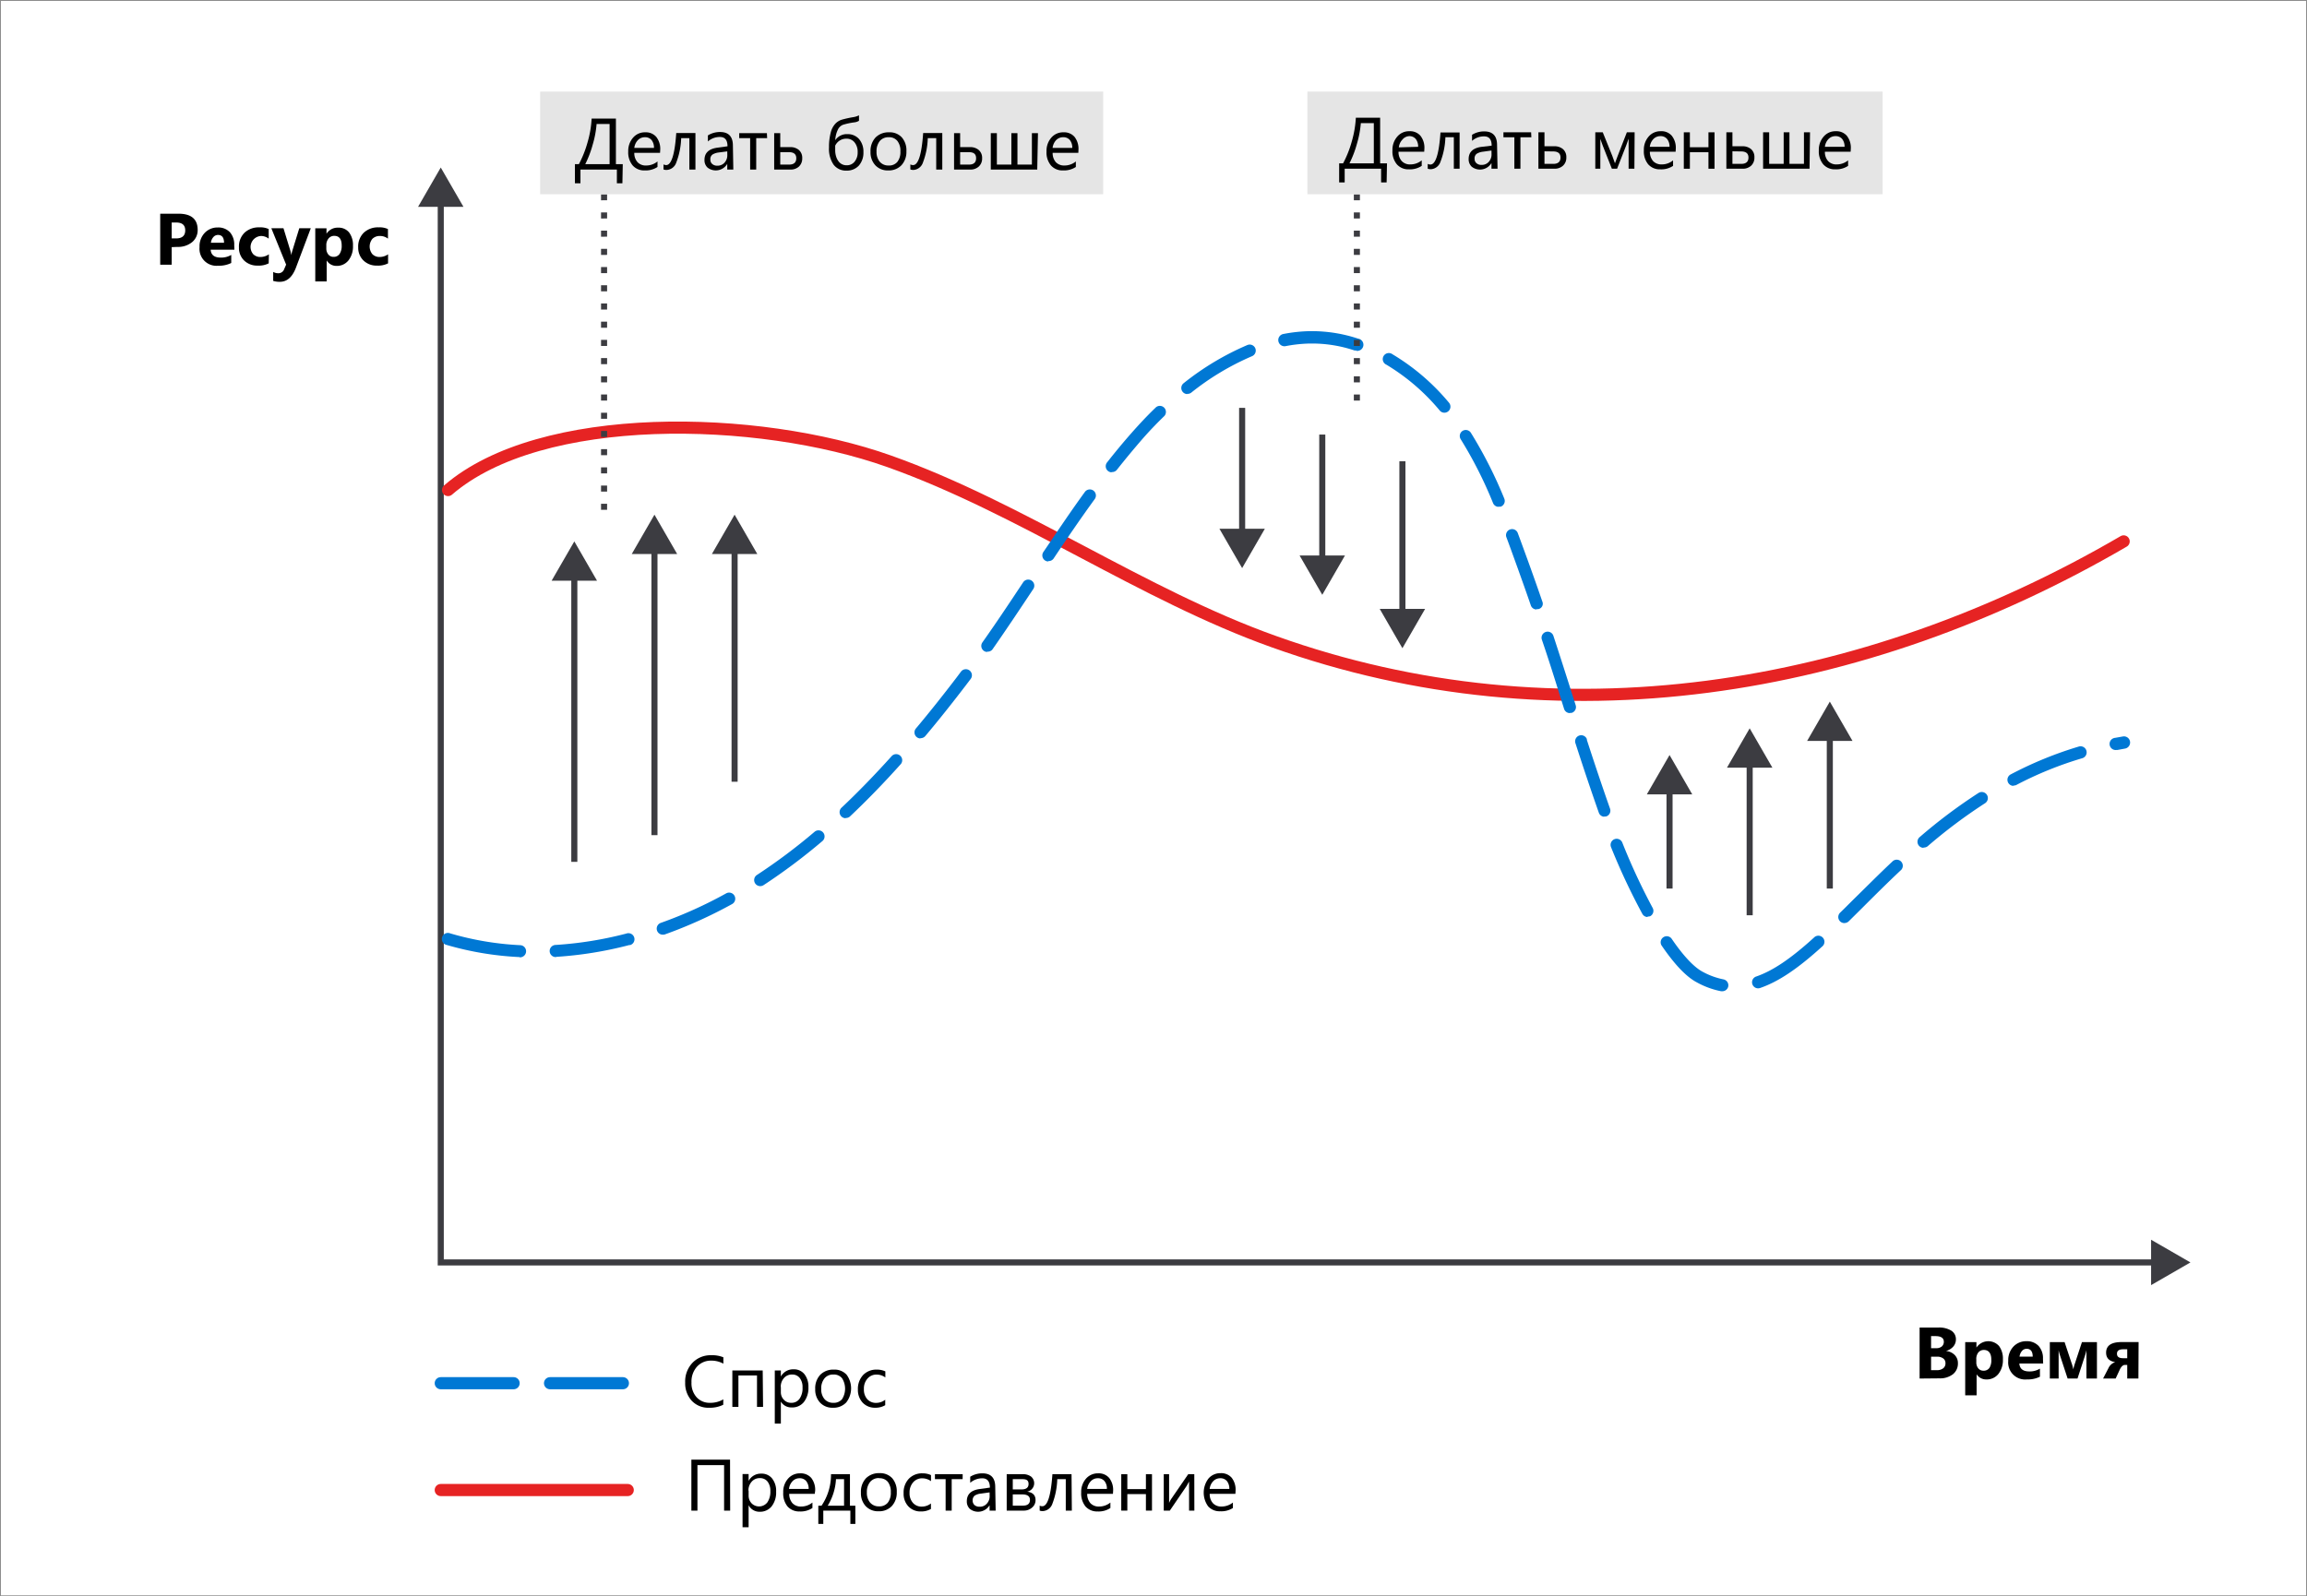 <svg xmlns="http://www.w3.org/2000/svg" viewBox="0 0 380 263"><defs><style>.cls-1{fill:#fff;}.cls-2{opacity:0.65;}.cls-3{fill:#505050;}.cls-4,.cls-6,.cls-8{fill:none;}.cls-4{stroke:#3c3c41;}.cls-4,.cls-6{stroke-miterlimit:10;}.cls-5{fill:#3c3c41;}.cls-6{stroke:#e62323;}.cls-6,.cls-8{stroke-linecap:round;stroke-width:2px;}.cls-7{fill:#0078d4;}.cls-8{stroke:#0078d4;stroke-linejoin:round;stroke-dasharray:12 6;}.cls-9{fill:#ccc;opacity:0.5;isolation:isolate;}.cls-10{fill:#1e1e1e;}</style></defs><g id="source"><g id="Shapes"><rect class="cls-1" width="380" height="263"/><g class="cls-2"><path class="cls-3" d="M379.85.15v262.7H.15V.15h379.7M380,0H0V263H380Z"/></g><polyline class="cls-4" points="355.42 208 72.6 208 72.6 32.98"/><polygon class="cls-5" points="354.32 204.26 360.8 208 354.32 211.74 354.32 204.26"/><polygon class="cls-5" points="76.34 34.08 72.6 27.6 68.86 34.08 76.34 34.08"/><path class="cls-6" d="M73.8,80.74C89.07,67.55,124.72,68.28,146.45,76s41.7,22,63.41,29.73c46.76,16.75,97,8.52,139.94-16.53"/><path class="cls-7" d="M283.68,163.32h-.18a13.76,13.76,0,0,1-4.07-1.5c-1.74-.94-3.67-3-5.76-6.07a1,1,0,0,1,1.65-1.12c1.89,2.78,3.64,4.66,5.06,5.44a12.13,12.13,0,0,0,3.49,1.29,1,1,0,0,1,.8,1.17h0A1,1,0,0,1,283.68,163.32Zm5.89-.48a1,1,0,0,1-.32-1.94c2.74-.94,5.69-2.92,9.55-6.43a1,1,0,0,1,1.43,1.4l-.09.08c-4.07,3.7-7.23,5.81-10.24,6.84a1.26,1.26,0,0,1-.33.05Zm-204-5.15h0a51.39,51.39,0,0,1-12-2,1,1,0,1,1,.57-1.91h0a49.24,49.24,0,0,0,11.56,1.95,1,1,0,1,1-.09,2h-.05Zm6,0a1,1,0,1,1-.06-2,61.14,61.14,0,0,0,11.64-1.87,1,1,0,1,1,.65,1.89l-.15,0a63.35,63.35,0,0,1-12,1.94ZM109.16,154a1,1,0,0,1-.33-1.94h0a71.85,71.85,0,0,0,10.77-4.86,1,1,0,1,1,1,1.75,75.92,75.92,0,0,1-11.07,5A.92.92,0,0,1,109.16,154Zm194.65-1.91a1,1,0,0,1-.72-1.71h0c.71-.69,1.42-1.4,2.15-2.13,2.05-2,4.17-4.15,6.45-6.29a1,1,0,1,1,1.46,1.37l-.1.09c-2.25,2.12-4.36,4.22-6.39,6.25l-2.16,2.14a1,1,0,0,1-.7.27Zm-32.42-1a1,1,0,0,1-.87-.52,106.84,106.84,0,0,1-5.16-11,1,1,0,0,1,1.86-.74,103.93,103.93,0,0,0,5,10.76,1,1,0,0,1-.4,1.36h0a1,1,0,0,1-.43.05ZM125.22,146a1,1,0,0,1-.54-1.84,95.36,95.36,0,0,0,9.49-7.11,1,1,0,0,1,1.3,1.52,98.06,98.06,0,0,1-9.7,7.27A1,1,0,0,1,125.22,146Zm191.62-6.31a1,1,0,0,1-.76-.35,1,1,0,0,1,.11-1.41h0a87,87,0,0,1,9.7-7.28,1,1,0,0,1,1.08,1.69,85.21,85.21,0,0,0-9.48,7.11,1,1,0,0,1-.65.19Zm-177.55-4.88a1,1,0,0,1-.69-1.72h0c2.73-2.57,5.52-5.45,8.3-8.54a1,1,0,0,1,1.49,1.33c-2.81,3.14-5.65,6.06-8.42,8.67a1,1,0,0,1-.69.22Zm125-.24a1,1,0,0,1-.94-.67c-1.28-3.65-2.5-7.27-3.83-11.39a1,1,0,0,1,1.86-.74.65.65,0,0,1,0,.13c1.33,4.1,2.54,7.7,3.82,11.34a1,1,0,0,1-.61,1.27,1,1,0,0,1-.39,0Zm67.37-5.09a1,1,0,0,1-.46-1.89A62.21,62.21,0,0,1,342.42,123a1,1,0,0,1,1.24.67,1,1,0,0,1-.66,1.25h0a59.69,59.69,0,0,0-10.91,4.43,1.09,1.09,0,0,1-.47.08Zm16.92-5.91a1,1,0,1,1-.19-2l1.3-.23a1,1,0,1,1,.32,2l-1.25.23Zm-196.95-1.9a1,1,0,0,1-.77-1.64c2.16-2.57,4.34-5.31,6.68-8.37l.75-1a1,1,0,1,1,1.6,1.2l-.76,1c-2.36,3.09-4.56,5.85-6.74,8.44a1,1,0,0,1-.81.32Zm107-4.18a1,1,0,0,1-1-.69l-.49-1.57c-1-3.21-2-6.41-3.17-9.84a1,1,0,0,1,1.9-.63c1.13,3.44,2.15,6.65,3.17,9.86l.5,1.57a1,1,0,0,1-.65,1.26h0a.94.94,0,0,1-.29,0Zm-96-10.07a1,1,0,0,1-.81-1.58c2.36-3.34,4.61-6.73,6.72-9.91a1,1,0,0,1,1.67,1.1h0c-2.12,3.19-4.38,6.59-6.76,10a1,1,0,0,1-.89.33Zm90.46-7a1,1,0,0,1-.94-.68c-.74-2.15-1.54-4.4-2.41-6.81-.54-1.49-1.08-3-1.63-4.46a1,1,0,0,1,.66-1.25,1,1,0,0,1,1.21.55c.56,1.49,1.1,3,1.64,4.47.88,2.43,1.68,4.69,2.42,6.85a.9.9,0,0,1-1,1.26Zm-80.4-7.91a1,1,0,0,1-.56-.17,1,1,0,0,1-.27-1.39h0c2-2.94,4.31-6.42,6.84-9.9a1,1,0,0,1,1.62,1.18c-2.51,3.45-4.85,6.91-6.8,9.83a1,1,0,0,1-.9.38Zm74.16-9a1,1,0,0,1-.92-.62,69,69,0,0,0-5.34-10.54A1,1,0,0,1,240.9,71h0a1,1,0,0,1,1.38.31h0a72.11,72.11,0,0,1,5.5,10.84,1,1,0,0,1-.54,1.31h0a1,1,0,0,1-.46,0Zm-63.72-5.69a1,1,0,0,1-1-1,1,1,0,0,1,.22-.63c1.32-1.68,2.66-3.3,4-4.82s2.65-2.92,4.06-4.27a1,1,0,0,1,1.38,1.44c-1.36,1.31-2.68,2.7-3.92,4.14s-2.61,3.09-3.92,4.75a1,1,0,0,1-.88.34ZM237.92,68a1,1,0,0,1-.77-.36,34.63,34.63,0,0,0-8.8-7.56,1,1,0,1,1,1-1.72h0a36.3,36.3,0,0,1,9.33,8,1,1,0,0,1-.77,1.64Zm-42.34-3.07a1,1,0,0,1-.79-.39,1,1,0,0,1,.17-1.4,45.28,45.28,0,0,1,10.5-6.29,1,1,0,0,1,1.31.54h0a1,1,0,0,1-.55,1.3,43.39,43.39,0,0,0-10,6,1,1,0,0,1-.71.2Zm27.83-7.19a.81.81,0,0,1-.31,0,22,22,0,0,0-6.93-1.14h-.41a23.42,23.42,0,0,0-4,.43,1,1,0,0,1-.38-2,25.28,25.28,0,0,1,4.34-.47h.45a24.23,24.23,0,0,1,7.55,1.24,1,1,0,0,1-.31,2Z"/><line class="cls-4" x1="94.6" y1="142" x2="94.6" y2="94.58"/><polygon class="cls-5" points="98.34 95.68 94.6 89.2 90.86 95.68 98.34 95.68"/><line class="cls-4" x1="107.8" y1="137.6" x2="107.8" y2="90.18"/><polygon class="cls-5" points="111.54 91.28 107.8 84.8 104.06 91.28 111.54 91.28"/><line class="cls-4" x1="121" y1="128.8" x2="121" y2="90.18"/><polygon class="cls-5" points="124.74 91.28 121 84.8 117.26 91.28 124.74 91.28"/><line class="cls-4" x1="275" y1="146.4" x2="275" y2="129.78"/><polygon class="cls-5" points="278.74 130.88 275 124.4 271.26 130.88 278.74 130.88"/><line class="cls-4" x1="288.2" y1="150.8" x2="288.2" y2="125.38"/><polygon class="cls-5" points="291.94 126.48 288.2 120 284.46 126.48 291.94 126.48"/><line class="cls-4" x1="301.4" y1="146.4" x2="301.4" y2="120.98"/><polygon class="cls-5" points="305.14 122.08 301.4 115.6 297.66 122.08 305.14 122.08"/><line class="cls-4" x1="204.6" y1="67.2" x2="204.6" y2="88.22"/><polygon class="cls-5" points="200.86 87.12 204.6 93.6 208.34 87.12 200.86 87.12"/><line class="cls-4" x1="217.8" y1="71.6" x2="217.8" y2="92.62"/><polygon class="cls-5" points="214.06 91.52 217.8 98 221.54 91.52 214.06 91.52"/><line class="cls-4" x1="231" y1="76" x2="231" y2="101.42"/><polygon class="cls-5" points="227.26 100.32 231 106.8 234.74 100.32 227.26 100.32"/><line class="cls-8" x1="72.6" y1="227.9" x2="103.4" y2="227.9"/><line class="cls-6" x1="72.6" y1="245.5" x2="103.4" y2="245.5"/><path class="cls-5" d="M100,84H99V83h1Zm0-3H99V80h1Zm0-3H99V77h1Zm0-3H99V74h1Zm0-3H99V71h1Zm0-3H99V68h1Zm0-3H99V65h1Zm0-3H99V62h1Zm0-3H99V59h1Zm0-3H99V56h1Zm0-3H99V53h1Zm0-3H99V50h1Zm0-3H99V47h1Zm0-3H99V44h1Zm0-3H99V41h1Zm0-3H99V38h1Zm0-3H99V35h1Zm0-3H99V32h1Z"/><path class="cls-5" d="M224,66h-1V65h1Zm0-3h-1V62h1Zm0-3h-1V59h1Zm0-3h-1V56h1Zm0-3h-1V53h1Zm0-3h-1V50h1Zm0-3h-1V47h1Zm0-3h-1V44h1Zm0-3h-1V41h1Zm0-3h-1V38h1Zm0-3h-1V35h1Zm0-3h-1V32h1Z"/><rect class="cls-1" x="88.97" y="15.09" width="59.65" height="16.91"/><rect class="cls-9" x="88.97" y="15.09" width="59.65" height="16.91"/><rect class="cls-1" x="215.35" y="15.09" width="51.96" height="16.91"/><rect class="cls-9" x="215.35" y="15.09" width="51.96" height="16.91"/></g><g id="Text"><path class="cls-10" d="M20.49,43.61H18.32L17,41.45c-.1-.16-.19-.31-.28-.44a2.16,2.16,0,0,0-.27-.33.86.86,0,0,0-.29-.21.71.71,0,0,0-.32-.07h-.51v3.21h-1.9v-8.4h3c2,0,3.06.76,3.06,2.29a2.45,2.45,0,0,1-.13.81A2.27,2.27,0,0,1,19,39a2.71,2.71,0,0,1-.6.52,3.51,3.51,0,0,1-.77.33h0A1.24,1.24,0,0,1,18,40a2.5,2.5,0,0,1,.34.31c.11.12.21.24.31.37s.19.27.27.4Zm-5.15-7V39h.82a1.4,1.4,0,0,0,1-.35,1.19,1.19,0,0,0,.37-.89c0-.73-.44-1.1-1.32-1.1Z"/><path class="cls-10" d="M26.35,41.14H22.43c.06.87.61,1.31,1.65,1.31A3.23,3.23,0,0,0,25.82,42v1.34a4.6,4.6,0,0,1-2.16.44A3.12,3.12,0,0,1,21.4,43a3,3,0,0,1-.8-2.25,3.24,3.24,0,0,1,.86-2.37,2.91,2.91,0,0,1,2.14-.87,2.63,2.63,0,0,1,2,.78,3,3,0,0,1,.72,2.11ZM24.63,40c0-.85-.35-1.28-1-1.28a1,1,0,0,0-.78.36,1.73,1.73,0,0,0-.39.92Z"/><path class="cls-10" d="M27.2,43.46V42a4.38,4.38,0,0,0,.91.41,3.14,3.14,0,0,0,.86.13,1.89,1.89,0,0,0,.78-.13A.43.43,0,0,0,30,42a.39.39,0,0,0-.13-.3.94.94,0,0,0-.33-.2,3.29,3.29,0,0,0-.44-.16,1.26,1.26,0,0,1-.46-.16,3.6,3.6,0,0,1-.63-.29,1.6,1.6,0,0,1-.46-.36A1.52,1.52,0,0,1,27.3,40a1.75,1.75,0,0,1-.1-.64,1.66,1.66,0,0,1,.22-.87A1.85,1.85,0,0,1,28,37.9a2.43,2.43,0,0,1,.83-.34,4.2,4.2,0,0,1,1-.11,5.29,5.29,0,0,1,.8.06,5.58,5.58,0,0,1,.81.18v1.43a2.9,2.9,0,0,0-.75-.31,3,3,0,0,0-.79-.1h-.34a1.4,1.4,0,0,0-.29.09.58.58,0,0,0-.19.16.34.34,0,0,0-.07.22.43.43,0,0,0,.11.28.76.76,0,0,0,.27.2l.38.16.41.13a5.65,5.65,0,0,1,.67.29,2,2,0,0,1,.51.35,1.22,1.22,0,0,1,.33.48,1.84,1.84,0,0,1,.12.66,1.62,1.62,0,0,1-.24.91,1.81,1.81,0,0,1-.61.62,3.21,3.21,0,0,1-.89.34,4.79,4.79,0,0,1-1,.11A5.44,5.44,0,0,1,27.2,43.46Z"/><path class="cls-10" d="M35.77,43.76a3.2,3.2,0,0,1-2.36-.84,3.49,3.49,0,0,1,0-4.61,3.31,3.31,0,0,1,2.4-.84,3.19,3.19,0,0,1,2.35.84A3,3,0,0,1,39,40.53a3.13,3.13,0,0,1-.88,2.36A3.23,3.23,0,0,1,35.77,43.76Zm0-4.87a1.2,1.2,0,0,0-1,.45,2,2,0,0,0-.36,1.27c0,1.16.46,1.73,1.39,1.73s1.33-.59,1.33-1.77-.42-1.68-1.31-1.68Z"/><path class="cls-10" d="M45.94,43.61H44.1V42.7h0a2.08,2.08,0,0,1-1.84,1.06c-1.39,0-2.08-.84-2.08-2.52V37.61H42v3.46c0,.85.34,1.27,1,1.27a1,1,0,0,0,.8-.35,1.4,1.4,0,0,0,.3-.94V37.61h1.84Z"/><path class="cls-10" d="M51.38,39.28a1.63,1.63,0,0,0-.78-.18,1.13,1.13,0,0,0-.94.44,1.92,1.92,0,0,0-.34,1.21v2.86H47.47v-6h1.85v1.12h0a1.61,1.61,0,0,1,1.59-1.22,1.15,1.15,0,0,1,.45.07Z"/><path class="cls-10" d="M56.86,43.4a3.69,3.69,0,0,1-1.82.36,3,3,0,0,1-2.23-.84A2.9,2.9,0,0,1,52,40.76a3.18,3.18,0,0,1,.92-2.41,3.36,3.36,0,0,1,2.45-.88,3.13,3.13,0,0,1,1.54.28v1.57a2.16,2.16,0,0,0-1.3-.43,1.68,1.68,0,0,0-1.26.46,2,2,0,0,0,0,2.54,1.63,1.63,0,0,0,1.22.45,2.52,2.52,0,0,0,1.36-.43Z"/><path class="cls-10" d="M63.48,41.14H59.56c.07.87.62,1.31,1.65,1.31A3.21,3.21,0,0,0,63,42v1.34a4.6,4.6,0,0,1-2.16.44,2.77,2.77,0,0,1-3.05-2.47,3.15,3.15,0,0,1,0-.53,3.2,3.2,0,0,1,.87-2.37,2.89,2.89,0,0,1,2.13-.87,2.63,2.63,0,0,1,2,.78,3,3,0,0,1,.72,2.11ZM61.76,40c0-.85-.35-1.28-1-1.28a1,1,0,0,0-.77.36,1.74,1.74,0,0,0-.4.92Z"/><path class="cls-10" d="M331.69,220.22h-2.4v6.86h-1.9v-6.86H325v-1.54h6.68Z"/><path class="cls-10" d="M333.59,220.13a1.13,1.13,0,0,1-.77-.27,1,1,0,0,1-.3-.69.85.85,0,0,1,.3-.68,1.27,1.27,0,0,1,1.54,0,.93.93,0,0,1,.06,1.31l-.06.06A1.09,1.09,0,0,1,333.59,220.13Zm.91,7h-1.85v-6h1.85Z"/><path class="cls-10" d="M345.57,227.08h-1.85v-3.42c0-.87-.32-1.31-1-1.31a.88.88,0,0,0-.74.4,1.61,1.61,0,0,0-.29,1v3.35h-1.85v-3.45c0-.85-.32-1.28-.95-1.28a.89.89,0,0,0-.75.38,1.68,1.68,0,0,0-.29,1v3.33H336v-6h1.85V222h0a2.26,2.26,0,0,1,1.93-1.08,1.72,1.72,0,0,1,1.74,1.12,2.21,2.21,0,0,1,2-1.12c1.31,0,2,.8,2,2.41Z"/><path class="cls-10" d="M352.45,224.61h-3.91c.06.87.61,1.31,1.64,1.31a3.23,3.23,0,0,0,1.74-.47v1.33a4.47,4.47,0,0,1-2.16.45,2.82,2.82,0,0,1-3.06-2.54,3.53,3.53,0,0,1,0-.46,3.2,3.2,0,0,1,.87-2.37,2.89,2.89,0,0,1,2.13-.87,2.61,2.61,0,0,1,2,.78,3,3,0,0,1,.72,2.11Zm-1.72-1.14c0-.86-.34-1.29-1-1.29a1,1,0,0,0-.77.37,1.65,1.65,0,0,0-.39.92Z"/><path class="cls-10" d="M113.7,231.8v-8.4H116q4.44,0,4.44,4.09a4.16,4.16,0,0,1-1.23,3.13,4.56,4.56,0,0,1-3.3,1.18Zm1-7.51v6.62H116a3.51,3.51,0,0,0,2.57-.89,3.27,3.27,0,0,0,.92-2.5c0-2.16-1.14-3.23-3.43-3.23Z"/><path class="cls-10" d="M126.8,229h-4.24a2.25,2.25,0,0,0,.54,1.55,1.88,1.88,0,0,0,1.42.54,2.93,2.93,0,0,0,1.86-.67v.91a3.45,3.45,0,0,1-2.09.57,2.52,2.52,0,0,1-2-.82,3.36,3.36,0,0,1-.73-2.3,3.29,3.29,0,0,1,.8-2.28,2.54,2.54,0,0,1,2-.88,2.26,2.26,0,0,1,1.82.76,3.24,3.24,0,0,1,.65,2.12Zm-1-.81a2,2,0,0,0-.4-1.3,1.39,1.39,0,0,0-1.1-.46,1.56,1.56,0,0,0-1.15.48,2.2,2.2,0,0,0-.59,1.28Z"/><path class="cls-10" d="M136.77,231.8h-1v-3.45a2.58,2.58,0,0,0-.31-1.44,1.17,1.17,0,0,0-1-.44,1.3,1.3,0,0,0-1.05.56,2.18,2.18,0,0,0-.43,1.35v3.42h-1v-3.56c0-1.18-.46-1.77-1.37-1.77a1.25,1.25,0,0,0-1,.53,2.2,2.2,0,0,0-.41,1.38v3.42h-1v-6h1v.95h0a2,2,0,0,1,1.87-1.09,1.73,1.73,0,0,1,1.07.34,1.79,1.79,0,0,1,.63.9,2.12,2.12,0,0,1,2-1.24c1.32,0,2,.81,2,2.44Z"/><path class="cls-10" d="M142.81,231.8h-1v-.94h0a2.19,2.19,0,0,1-3,.77,2,2,0,0,1-.24-.16,1.66,1.66,0,0,1-.5-1.26c0-1.13.66-1.78,2-2l1.8-.25c0-1-.42-1.53-1.24-1.53a2.93,2.93,0,0,0-2,.74v-1a3.8,3.8,0,0,1,2-.56c1.41,0,2.12.75,2.12,2.24Zm-1-3-1.45.2a2.57,2.57,0,0,0-1,.33,1,1,0,0,0-.34.85.9.9,0,0,0,.32.71,1.15,1.15,0,0,0,.83.28,1.54,1.54,0,0,0,1.18-.5,1.81,1.81,0,0,0,.47-1.27Z"/><path class="cls-10" d="M149.53,231.8h-1v-3.42c0-1.28-.47-1.91-1.4-1.91A1.48,1.48,0,0,0,146,227a2,2,0,0,0-.47,1.37v3.42h-1v-6h1v1h0a2.16,2.16,0,0,1,2-1.14,1.86,1.86,0,0,1,1.51.63,2.89,2.89,0,0,1,.52,1.84Z"/><path class="cls-10" d="M156.46,231.8h-1v-1h0A2.22,2.22,0,0,1,153.4,232a2.28,2.28,0,0,1-1.81-.81,3.26,3.26,0,0,1-.67-2.19,3.58,3.58,0,0,1,.75-2.38,2.45,2.45,0,0,1,2-.9,1.92,1.92,0,0,1,1.79,1h0V223h1Zm-1-2.71v-.89A1.74,1.74,0,0,0,155,227a1.78,1.78,0,0,0-2.52.05l-.08.09a2.77,2.77,0,0,0-.51,1.78,2.53,2.53,0,0,0,.49,1.64,1.58,1.58,0,0,0,1.29.6,1.66,1.66,0,0,0,1.31-.58,2.14,2.14,0,0,0,.52-1.49Z"/><path class="cls-10" d="M113.31,248.46V247.3a2.51,2.51,0,0,0,.48.32,4.12,4.12,0,0,0,.58.23,3.3,3.3,0,0,0,.62.15,2.76,2.76,0,0,0,.57.06,2.32,2.32,0,0,0,1.36-.34,1.15,1.15,0,0,0,.45-1,1.2,1.2,0,0,0-.15-.59,1.81,1.81,0,0,0-.41-.46,5.16,5.16,0,0,0-.63-.4l-.77-.4c-.3-.15-.57-.3-.82-.45a3.3,3.3,0,0,1-.67-.51,2.26,2.26,0,0,1-.44-.62,2.15,2.15,0,0,1,.09-1.82,2.21,2.21,0,0,1,.66-.7,3.28,3.28,0,0,1,.94-.41,4.29,4.29,0,0,1,1.07-.13,4,4,0,0,1,1.81.3v1.1a3.31,3.31,0,0,0-1.91-.51,3.49,3.49,0,0,0-.65.06,2,2,0,0,0-.57.22,1.42,1.42,0,0,0-.41.4,1,1,0,0,0-.16.58,1.2,1.2,0,0,0,.12.56,1.36,1.36,0,0,0,.36.43,3.47,3.47,0,0,0,.57.37c.22.12.48.26.77.4s.59.31.86.47a3.7,3.7,0,0,1,.71.54,2.28,2.28,0,0,1,.48.67,1.83,1.83,0,0,1,.18.83,2.17,2.17,0,0,1-.24,1,1.85,1.85,0,0,1-.66.7,2.78,2.78,0,0,1-1,.39,5.45,5.45,0,0,1-1.14.12h-.49a4.17,4.17,0,0,1-.6-.1l-.57-.15A1.66,1.66,0,0,1,113.31,248.46Z"/><path class="cls-10" d="M124.66,248.8h-1v-1h0a2,2,0,0,1-1.85,1.09c-1.43,0-2.14-.85-2.14-2.55V242.8h1v3.43c0,1.27.49,1.9,1.46,1.9a1.45,1.45,0,0,0,1.15-.52,1.9,1.9,0,0,0,.46-1.35V242.8h1Z"/><path class="cls-10" d="M127.46,247.93h0v3.63h-1V242.8h1v1h0a2.26,2.26,0,0,1,2.07-1.19,2.17,2.17,0,0,1,1.81.8,3.35,3.35,0,0,1,.65,2.16,3.69,3.69,0,0,1-.73,2.42,2.45,2.45,0,0,1-2,.9A2,2,0,0,1,127.46,247.93Zm0-2.42v.84a1.78,1.78,0,0,0,.48,1.26,1.72,1.72,0,0,0,2.43,0l.16-.18a3,3,0,0,0,.5-1.85,2.44,2.44,0,0,0-.46-1.57,1.54,1.54,0,0,0-1.26-.57,1.67,1.67,0,0,0-1.34.58,2.15,2.15,0,0,0-.53,1.46Z"/><path class="cls-10" d="M134.46,247.93h0v3.63h-1V242.8h1v1h0a2.26,2.26,0,0,1,2.07-1.19,2.17,2.17,0,0,1,1.81.8,3.3,3.3,0,0,1,.66,2.16,3.76,3.76,0,0,1-.74,2.42,2.45,2.45,0,0,1-2,.9A2,2,0,0,1,134.46,247.93Zm0-2.42v.84a1.78,1.78,0,0,0,.48,1.26,1.55,1.55,0,0,0,1.23.52,1.6,1.6,0,0,0,1.37-.67,3,3,0,0,0,.49-1.85,2.44,2.44,0,0,0-.46-1.57,1.54,1.54,0,0,0-1.26-.57,1.68,1.68,0,0,0-1.34.58,2.15,2.15,0,0,0-.53,1.46Z"/><path class="cls-10" d="M141.45,248.8h-1v-8.88h1Z"/><path class="cls-10" d="M148.2,242.8l-2.76,7q-.74,1.86-2.07,1.86a2.26,2.26,0,0,1-.63-.07v-.86a1.85,1.85,0,0,0,.57.1,1.17,1.17,0,0,0,1.09-.87l.48-1.13-2.34-6h1.06l1.63,4.62a2.12,2.12,0,0,0,.12.45h0a2.31,2.31,0,0,1,.12-.44l1.71-4.63Z"/><path class="cls-10" d="M95.7,27.6V19.2H98q4.44,0,4.44,4.09a4.16,4.16,0,0,1-1.23,3.13,4.56,4.56,0,0,1-3.3,1.18Zm1-7.51v6.62H98a3.51,3.51,0,0,0,2.57-.89,3.27,3.27,0,0,0,.92-2.5c0-2.16-1.14-3.23-3.43-3.23Z"/><path class="cls-10" d="M106.48,27.74a2.77,2.77,0,0,1-2.12-.84,3.1,3.1,0,0,1-.8-2.23,3.24,3.24,0,0,1,.83-2.36,3,3,0,0,1,2.23-.85,2.67,2.67,0,0,1,2.1.83,3.29,3.29,0,0,1,.75,2.29,3.24,3.24,0,0,1-.81,2.3A2.86,2.86,0,0,1,106.48,27.74Zm.07-5.47a1.8,1.8,0,0,0-1.46.63,2.6,2.6,0,0,0-.54,1.74,2.48,2.48,0,0,0,.54,1.68,1.88,1.88,0,0,0,1.46.61,1.78,1.78,0,0,0,1.43-.6,2.6,2.6,0,0,0,.5-1.72,2.61,2.61,0,0,0-.5-1.73A1.73,1.73,0,0,0,106.55,22.27Z"/><path class="cls-10" d="M122.81,27.6h-1V24.15a2.58,2.58,0,0,0-.31-1.44,1.17,1.17,0,0,0-1-.44,1.3,1.3,0,0,0-1,.56,2.18,2.18,0,0,0-.43,1.35V27.6h-1V24c0-1.18-.45-1.77-1.36-1.77a1.27,1.27,0,0,0-1,.53,2.2,2.2,0,0,0-.41,1.38V27.6h-1v-6h1v.95h0a2,2,0,0,1,1.86-1.09,1.73,1.73,0,0,1,1.7,1.24,2.12,2.12,0,0,1,2-1.24c1.32,0,2,.81,2,2.44Z"/><path class="cls-10" d="M127.11,27.74A2.78,2.78,0,0,1,125,26.9a3.1,3.1,0,0,1-.8-2.23,3.24,3.24,0,0,1,.83-2.36,3,3,0,0,1,2.23-.85,2.67,2.67,0,0,1,2.1.83,3.29,3.29,0,0,1,.75,2.29,3.24,3.24,0,0,1-.81,2.3A2.85,2.85,0,0,1,127.11,27.74Zm.07-5.47a1.85,1.85,0,0,0-1.46.63,2.6,2.6,0,0,0-.54,1.74,2.48,2.48,0,0,0,.54,1.68,1.88,1.88,0,0,0,1.46.61,1.78,1.78,0,0,0,1.44-.6,2.66,2.66,0,0,0,.5-1.72,2.67,2.67,0,0,0-.5-1.73A1.76,1.76,0,0,0,127.18,22.27Z"/><path class="cls-10" d="M134.71,22.57a1.18,1.18,0,0,0-.73-.19,1.2,1.2,0,0,0-1,.58,2.67,2.67,0,0,0-.42,1.58V27.6h-1v-6h1v1.24h0a2,2,0,0,1,.62-1,1.44,1.44,0,0,1,.95-.36,1.39,1.39,0,0,1,.57.09Z"/><path class="cls-10" d="M140.59,24.84h-4.24a2.29,2.29,0,0,0,.54,1.55,1.88,1.88,0,0,0,1.42.54,2.87,2.87,0,0,0,1.86-.67v.91a3.45,3.45,0,0,1-2.09.57,2.52,2.52,0,0,1-2-.82,3.35,3.35,0,0,1-.72-2.3,3.28,3.28,0,0,1,.79-2.28,2.54,2.54,0,0,1,2-.88,2.24,2.24,0,0,1,1.82.76,3.24,3.24,0,0,1,.65,2.12Zm-1-.81a1.9,1.9,0,0,0-.4-1.3,1.39,1.39,0,0,0-1.1-.46,1.56,1.56,0,0,0-1.15.48,2.2,2.2,0,0,0-.59,1.28Z"/><path class="cls-10" d="M221.48,27.6V19.2h2.32q4.44,0,4.44,4.09A4.13,4.13,0,0,1,227,26.42a4.56,4.56,0,0,1-3.3,1.18Zm1-7.51v6.62h1.25a3.55,3.55,0,0,0,2.58-.89,3.31,3.31,0,0,0,.92-2.5c0-2.16-1.15-3.23-3.44-3.23Z"/><path class="cls-10" d="M232.26,27.74a2.79,2.79,0,0,1-2.13-.84,3.1,3.1,0,0,1-.79-2.23,3.26,3.26,0,0,1,.82-2.36,3,3,0,0,1,2.24-.85,2.65,2.65,0,0,1,2.09.83,3.29,3.29,0,0,1,.75,2.29,3.24,3.24,0,0,1-.81,2.3A2.86,2.86,0,0,1,232.26,27.74Zm.07-5.47a1.84,1.84,0,0,0-1.47.63,2.6,2.6,0,0,0-.54,1.74,2.39,2.39,0,0,0,.55,1.68,1.84,1.84,0,0,0,1.46.61,1.78,1.78,0,0,0,1.43-.6,2.66,2.66,0,0,0,.5-1.72,2.67,2.67,0,0,0-.5-1.73A1.73,1.73,0,0,0,232.33,22.27Z"/><path class="cls-10" d="M241,27.6h-1V18.72h1Z"/><path class="cls-10" d="M247.76,24.84h-4.24a2.29,2.29,0,0,0,.54,1.55,1.88,1.88,0,0,0,1.42.54,2.93,2.93,0,0,0,1.86-.67v.91a3.45,3.45,0,0,1-2.09.57,2.52,2.52,0,0,1-2-.82,3.36,3.36,0,0,1-.73-2.3,3.29,3.29,0,0,1,.8-2.28,2.54,2.54,0,0,1,2-.88,2.26,2.26,0,0,1,1.82.76,3.24,3.24,0,0,1,.65,2.12Zm-1-.81a2,2,0,0,0-.4-1.3,1.39,1.39,0,0,0-1.1-.46,1.56,1.56,0,0,0-1.15.48,2.2,2.2,0,0,0-.59,1.28Z"/><path class="cls-10" d="M248.83,27.38v-1a2.84,2.84,0,0,0,1.73.58c.84,0,1.27-.28,1.27-.84a.84.84,0,0,0-.11-.41.92.92,0,0,0-.3-.29,1.82,1.82,0,0,0-.43-.24l-.54-.21c-.26-.11-.49-.21-.7-.32a2.54,2.54,0,0,1-.5-.36,1.41,1.41,0,0,1-.3-.46,1.57,1.57,0,0,1-.11-.61,1.47,1.47,0,0,1,.2-.74,1.78,1.78,0,0,1,.51-.55,2.58,2.58,0,0,1,.74-.33,3.59,3.59,0,0,1,2.24.16v1a2.71,2.71,0,0,0-1.52-.43,2,2,0,0,0-.49.06,1.56,1.56,0,0,0-.37.17.88.88,0,0,0-.24.27.81.81,0,0,0-.08.34.88.88,0,0,0,.08.39,1,1,0,0,0,.25.29,1.94,1.94,0,0,0,.4.22l.53.22a5.78,5.78,0,0,1,.72.31,3.17,3.17,0,0,1,.54.36,1.45,1.45,0,0,1,.34.47,1.49,1.49,0,0,1,.12.62,1.44,1.44,0,0,1-.2.78,1.68,1.68,0,0,1-.52.54,2.58,2.58,0,0,1-.76.33,3.8,3.8,0,0,1-.89.1A3.36,3.36,0,0,1,248.83,27.38Z"/><path class="cls-10" d="M253.92,27.38v-1a2.86,2.86,0,0,0,1.73.58c.85,0,1.27-.28,1.27-.84a.84.84,0,0,0-.11-.41,1,1,0,0,0-.29-.29,1.88,1.88,0,0,0-.44-.24l-.53-.21a6.29,6.29,0,0,1-.7-.32,2.34,2.34,0,0,1-.51-.36,1.41,1.41,0,0,1-.3-.46,1.57,1.57,0,0,1-.11-.61,1.47,1.47,0,0,1,.2-.74,1.78,1.78,0,0,1,.51-.55,2.58,2.58,0,0,1,.74-.33,3.48,3.48,0,0,1,.85-.11,3.36,3.36,0,0,1,1.4.27v1a2.77,2.77,0,0,0-1.53-.43,2,2,0,0,0-.48.06,1.43,1.43,0,0,0-.38.17.88.88,0,0,0-.24.27.81.81,0,0,0-.08.34.88.88,0,0,0,.08.39,1,1,0,0,0,.25.29,2.24,2.24,0,0,0,.4.22l.53.22a5.78,5.78,0,0,1,.72.31,3.17,3.17,0,0,1,.54.36,1.45,1.45,0,0,1,.34.47,1.49,1.49,0,0,1,.12.62,1.53,1.53,0,0,1-.19.78,1.71,1.71,0,0,1-.53.54,2.58,2.58,0,0,1-.76.33,3.8,3.8,0,0,1-.89.1A3.36,3.36,0,0,1,253.92,27.38Z"/></g></g><g id="cleaned"><g id="Shapes-2" data-name="Shapes"><rect class="cls-1" width="380" height="263"/><g class="cls-2"><path class="cls-3" d="M379.85.15v262.7H.15V.15h379.7M380,0H0V263H380Z"/></g><polyline class="cls-4" points="355.42 208 72.6 208 72.6 32.98"/><polygon class="cls-5" points="354.32 204.26 360.8 208 354.32 211.74 354.32 204.26"/><polygon class="cls-5" points="76.34 34.08 72.6 27.6 68.86 34.08 76.34 34.08"/><path class="cls-6" d="M73.8,80.74C89.07,67.55,124.72,68.28,146.45,76s41.7,22,63.41,29.73c46.76,16.75,97,8.52,139.94-16.53"/><path class="cls-7" d="M283.68,163.32h-.18a13.76,13.76,0,0,1-4.07-1.5c-1.74-.94-3.67-3-5.76-6.07a1,1,0,0,1,1.65-1.12c1.89,2.78,3.64,4.66,5.06,5.44a12.13,12.13,0,0,0,3.49,1.29,1,1,0,0,1,.8,1.17h0A1,1,0,0,1,283.68,163.32Zm5.89-.48a1,1,0,0,1-.32-1.94c2.74-.94,5.69-2.92,9.55-6.43a1,1,0,0,1,1.43,1.4l-.09.08c-4.07,3.7-7.23,5.81-10.24,6.84a1.26,1.26,0,0,1-.33.05Zm-204-5.15h0a51.39,51.39,0,0,1-12-2,1,1,0,1,1,.57-1.91h0a49.24,49.24,0,0,0,11.56,1.95,1,1,0,1,1-.09,2h-.05Zm6,0a1,1,0,1,1-.06-2,61.14,61.14,0,0,0,11.64-1.87,1,1,0,1,1,.65,1.89l-.15,0a63.35,63.35,0,0,1-12,1.94ZM109.16,154a1,1,0,0,1-.33-1.94h0a71.85,71.85,0,0,0,10.77-4.86,1,1,0,1,1,1,1.75,75.92,75.92,0,0,1-11.07,5A.92.92,0,0,1,109.16,154Zm194.65-1.91a1,1,0,0,1-.72-1.71h0c.71-.69,1.42-1.4,2.15-2.13,2.05-2,4.17-4.15,6.45-6.29a1,1,0,1,1,1.46,1.37l-.1.09c-2.25,2.12-4.36,4.22-6.39,6.25l-2.16,2.14a1,1,0,0,1-.7.27Zm-32.42-1a1,1,0,0,1-.87-.52,106.84,106.84,0,0,1-5.16-11,1,1,0,0,1,1.86-.74,103.93,103.93,0,0,0,5,10.76,1,1,0,0,1-.4,1.36h0a1,1,0,0,1-.43.05ZM125.22,146a1,1,0,0,1-.54-1.84,95.36,95.36,0,0,0,9.49-7.11,1,1,0,0,1,1.3,1.52,98.06,98.06,0,0,1-9.7,7.27A1,1,0,0,1,125.22,146Zm191.62-6.31a1,1,0,0,1-.76-.35,1,1,0,0,1,.11-1.41h0a87,87,0,0,1,9.7-7.28,1,1,0,0,1,1.08,1.69,85.21,85.21,0,0,0-9.48,7.11,1,1,0,0,1-.65.19Zm-177.55-4.88a1,1,0,0,1-.69-1.72h0c2.73-2.57,5.52-5.45,8.3-8.54a1,1,0,0,1,1.49,1.33c-2.81,3.14-5.65,6.06-8.42,8.67a1,1,0,0,1-.69.22Zm125-.24a1,1,0,0,1-.94-.67c-1.28-3.65-2.5-7.27-3.83-11.39a1,1,0,0,1,1.86-.74.65.65,0,0,1,0,.13c1.33,4.1,2.54,7.7,3.82,11.34a1,1,0,0,1-.61,1.27,1,1,0,0,1-.39,0Zm67.37-5.09a1,1,0,0,1-.46-1.89A62.21,62.21,0,0,1,342.42,123a1,1,0,0,1,1.24.67,1,1,0,0,1-.66,1.25h0a59.69,59.69,0,0,0-10.91,4.43,1.09,1.09,0,0,1-.47.08Zm16.92-5.91a1,1,0,1,1-.19-2l1.3-.23a1,1,0,1,1,.32,2l-1.25.23Zm-196.95-1.9a1,1,0,0,1-.77-1.64c2.16-2.57,4.34-5.31,6.68-8.37l.75-1a1,1,0,1,1,1.6,1.2l-.76,1c-2.36,3.09-4.56,5.85-6.74,8.44a1,1,0,0,1-.81.32Zm107-4.18a1,1,0,0,1-1-.69l-.49-1.57c-1-3.21-2-6.41-3.17-9.84a1,1,0,0,1,1.9-.63c1.13,3.44,2.15,6.65,3.17,9.86l.5,1.57a1,1,0,0,1-.65,1.26h0a.94.94,0,0,1-.29,0Zm-96-10.07a1,1,0,0,1-.81-1.58c2.36-3.34,4.61-6.73,6.72-9.91a1,1,0,0,1,1.67,1.1h0c-2.12,3.19-4.38,6.59-6.76,10a1,1,0,0,1-.89.33Zm90.46-7a1,1,0,0,1-.94-.68c-.74-2.15-1.54-4.4-2.41-6.81-.54-1.49-1.08-3-1.63-4.46a1,1,0,0,1,.66-1.25,1,1,0,0,1,1.21.55c.56,1.49,1.1,3,1.64,4.47.88,2.43,1.68,4.69,2.42,6.85a.9.9,0,0,1-1,1.26Zm-80.4-7.91a1,1,0,0,1-.56-.17,1,1,0,0,1-.27-1.39h0c2-2.94,4.31-6.42,6.84-9.9a1,1,0,0,1,1.62,1.18c-2.51,3.45-4.85,6.91-6.8,9.83a1,1,0,0,1-.9.38Zm74.16-9a1,1,0,0,1-.92-.62,69,69,0,0,0-5.34-10.54A1,1,0,0,1,240.9,71h0a1,1,0,0,1,1.38.31h0a72.11,72.11,0,0,1,5.5,10.84,1,1,0,0,1-.54,1.31h0a1,1,0,0,1-.46,0Zm-63.72-5.69a1,1,0,0,1-1-1,1,1,0,0,1,.22-.63c1.32-1.68,2.66-3.3,4-4.82s2.65-2.92,4.06-4.27a1,1,0,0,1,1.38,1.44c-1.36,1.31-2.68,2.7-3.92,4.14s-2.61,3.09-3.92,4.75a1,1,0,0,1-.88.34ZM237.92,68a1,1,0,0,1-.77-.36,34.63,34.63,0,0,0-8.8-7.56,1,1,0,1,1,1-1.72h0a36.3,36.3,0,0,1,9.33,8,1,1,0,0,1-.77,1.64Zm-42.34-3.07a1,1,0,0,1-.79-.39,1,1,0,0,1,.17-1.4,45.28,45.28,0,0,1,10.5-6.29,1,1,0,0,1,1.31.54h0a1,1,0,0,1-.55,1.3,43.39,43.39,0,0,0-10,6,1,1,0,0,1-.71.2Zm27.83-7.19a.81.81,0,0,1-.31,0,22,22,0,0,0-6.93-1.14h-.41a23.42,23.42,0,0,0-4,.43,1,1,0,0,1-.38-2,25.28,25.28,0,0,1,4.34-.47h.45a24.23,24.23,0,0,1,7.55,1.24,1,1,0,0,1-.31,2Z"/><line class="cls-4" x1="94.6" y1="142" x2="94.6" y2="94.58"/><polygon class="cls-5" points="98.34 95.68 94.6 89.2 90.86 95.68 98.34 95.68"/><line class="cls-4" x1="107.8" y1="137.6" x2="107.8" y2="90.18"/><polygon class="cls-5" points="111.54 91.28 107.8 84.8 104.06 91.28 111.54 91.28"/><line class="cls-4" x1="121" y1="128.8" x2="121" y2="90.18"/><polygon class="cls-5" points="124.74 91.28 121 84.8 117.26 91.28 124.74 91.28"/><line class="cls-4" x1="275" y1="146.4" x2="275" y2="129.78"/><polygon class="cls-5" points="278.74 130.88 275 124.4 271.26 130.88 278.74 130.88"/><line class="cls-4" x1="288.2" y1="150.8" x2="288.2" y2="125.38"/><polygon class="cls-5" points="291.94 126.48 288.2 120 284.46 126.48 291.94 126.48"/><line class="cls-4" x1="301.4" y1="146.4" x2="301.4" y2="120.98"/><polygon class="cls-5" points="305.14 122.08 301.4 115.6 297.66 122.08 305.14 122.08"/><line class="cls-4" x1="204.6" y1="67.2" x2="204.6" y2="88.22"/><polygon class="cls-5" points="200.86 87.12 204.6 93.6 208.34 87.12 200.86 87.12"/><line class="cls-4" x1="217.8" y1="71.6" x2="217.8" y2="92.62"/><polygon class="cls-5" points="214.06 91.52 217.8 98 221.54 91.52 214.06 91.52"/><line class="cls-4" x1="231" y1="76" x2="231" y2="101.42"/><polygon class="cls-5" points="227.26 100.32 231 106.8 234.74 100.32 227.26 100.32"/><line class="cls-8" x1="72.6" y1="227.9" x2="103.4" y2="227.9"/><line class="cls-6" x1="72.6" y1="245.5" x2="103.4" y2="245.5"/><path class="cls-5" d="M100,84H99V83h1Zm0-3H99V80h1Zm0-3H99V77h1Zm0-3H99V74h1Zm0-3H99V71h1Zm0-3H99V68h1Zm0-3H99V65h1Zm0-3H99V62h1Zm0-3H99V59h1Zm0-3H99V56h1Zm0-3H99V53h1Zm0-3H99V50h1Zm0-3H99V47h1Zm0-3H99V44h1Zm0-3H99V41h1Zm0-3H99V38h1Zm0-3H99V35h1Zm0-3H99V32h1Z"/><path class="cls-5" d="M224,66h-1V65h1Zm0-3h-1V62h1Zm0-3h-1V59h1Zm0-3h-1V56h1Zm0-3h-1V53h1Zm0-3h-1V50h1Zm0-3h-1V47h1Zm0-3h-1V44h1Zm0-3h-1V41h1Zm0-3h-1V38h1Zm0-3h-1V35h1Zm0-3h-1V32h1Z"/><rect class="cls-1" x="88.97" y="15.09" width="92.74" height="16.91"/><rect class="cls-9" x="88.97" y="15.09" width="92.74" height="16.91"/><rect class="cls-1" x="215.35" y="15.09" width="94.75" height="16.91"/><rect class="cls-9" x="215.35" y="15.09" width="94.75" height="16.91"/></g></g><g id="Layer_3" data-name="Layer 3"><path d="M28.28,40.72v2.89H26.39v-8.4h3c2.11,0,3.17.89,3.17,2.68a2.55,2.55,0,0,1-.91,2,3.62,3.62,0,0,1-2.43.79Zm0-4.06v2.62H29c1,0,1.51-.44,1.51-1.32s-.5-1.3-1.51-1.3Z"/><path d="M38.61,41.14H34.7c.06.87.61,1.3,1.65,1.3A3.23,3.23,0,0,0,38.09,42v1.33a4.57,4.57,0,0,1-2.17.45,2.79,2.79,0,0,1-3.05-3.06,3.19,3.19,0,0,1,.86-2.36,2.87,2.87,0,0,1,2.14-.88,2.63,2.63,0,0,1,2,.78,3.05,3.05,0,0,1,.71,2.12ZM36.9,40q0-1.29-1-1.29a1,1,0,0,0-.77.37,1.67,1.67,0,0,0-.39.92Z"/><path d="M44.26,43.39a3.57,3.57,0,0,1-1.81.37,3.06,3.06,0,0,1-2.24-.84,2.89,2.89,0,0,1-.85-2.16,3.17,3.17,0,0,1,.91-2.41,3.41,3.41,0,0,1,2.46-.89,3.22,3.22,0,0,1,1.53.28v1.58A2.1,2.1,0,0,0,43,38.88a1.82,1.82,0,0,0-1.29,3,1.63,1.63,0,0,0,1.23.46,2.43,2.43,0,0,0,1.35-.44Z"/><path d="M51.19,37.61l-2.44,6.48c-.59,1.56-1.47,2.34-2.65,2.34A3.46,3.46,0,0,1,45,46.28V44.8a1.64,1.64,0,0,0,.81.22,1,1,0,0,0,1-.68l.32-.74-2.44-6h2l1.12,3.65a4.84,4.84,0,0,1,.17.8h0a5.52,5.52,0,0,1,.19-.79l1.13-3.66Z"/><path d="M53.81,42.91h0v3.46H51.93V37.61h1.85v.9h0a2.16,2.16,0,0,1,1.92-1,2.2,2.2,0,0,1,1.81.8,3.45,3.45,0,0,1,.63,2.18,3.67,3.67,0,0,1-.74,2.41,2.43,2.43,0,0,1-2,.91A1.86,1.86,0,0,1,53.81,42.91Zm-.06-2.46v.48a1.54,1.54,0,0,0,.33,1,1.08,1.08,0,0,0,.86.39,1.14,1.14,0,0,0,1-.49,2.4,2.4,0,0,0,.34-1.39c0-1.05-.41-1.58-1.23-1.58a1.18,1.18,0,0,0-.93.43A1.73,1.73,0,0,0,53.75,40.45Z"/><path d="M63.92,43.39a3.57,3.57,0,0,1-1.81.37,3.06,3.06,0,0,1-2.24-.84A2.89,2.89,0,0,1,59,40.76a3.17,3.17,0,0,1,.91-2.41,3.39,3.39,0,0,1,2.46-.89,3.24,3.24,0,0,1,1.53.28v1.58a2.12,2.12,0,0,0-1.29-.44,1.71,1.71,0,0,0-1.27.47,2,2,0,0,0,0,2.53,1.63,1.63,0,0,0,1.23.46,2.43,2.43,0,0,0,1.35-.44Z"/><path d="M316.19,227.13v-8.4h3.06a3.83,3.83,0,0,1,2.16.51,1.66,1.66,0,0,1,.76,1.46,1.76,1.76,0,0,1-.46,1.19,2.4,2.4,0,0,1-1.18.7v0a2.31,2.31,0,0,1,1.44.66,1.87,1.87,0,0,1,.53,1.34,2.24,2.24,0,0,1-.82,1.83,3.48,3.48,0,0,1-2.26.68Zm1.89-7v2h.84a1.39,1.39,0,0,0,.92-.28,1,1,0,0,0,.34-.78c0-.62-.47-.93-1.39-.93Zm0,3.4v2.22h1a1.6,1.6,0,0,0,1-.31,1,1,0,0,0,.37-.83.93.93,0,0,0-.37-.79,1.61,1.61,0,0,0-1-.29Z"/><path d="M325.58,226.43h0v3.46H323.7v-8.76h1.85v.9h0a2.36,2.36,0,0,1,3.73-.25,3.45,3.45,0,0,1,.63,2.18,3.67,3.67,0,0,1-.74,2.41,2.43,2.43,0,0,1-2,.91A1.86,1.86,0,0,1,325.58,226.43Zm-.05-2.46v.48a1.54,1.54,0,0,0,.32,1,1.08,1.08,0,0,0,.86.39,1.14,1.14,0,0,0,1-.49A2.4,2.4,0,0,0,328,224c0-1-.41-1.58-1.23-1.58a1.17,1.17,0,0,0-.92.43A1.73,1.73,0,0,0,325.53,224Z"/><path d="M336.54,224.66h-3.92c.06.87.61,1.3,1.65,1.3a3.23,3.23,0,0,0,1.74-.46v1.33a4.56,4.56,0,0,1-2.16.45,2.8,2.8,0,0,1-3.06-3.06,3.23,3.23,0,0,1,.86-2.36,2.87,2.87,0,0,1,2.14-.88,2.63,2.63,0,0,1,2,.78,3,3,0,0,1,.72,2.12Zm-1.72-1.14c0-.86-.35-1.29-1-1.29a1,1,0,0,0-.78.37,1.75,1.75,0,0,0-.39.92Z"/><path d="M345.4,227.13h-1.73v-4.67a9.51,9.51,0,0,1-.31,1.11l-1.16,3.56h-1.63l-1.17-3.56a8.91,8.91,0,0,1-.31-1.1v4.66h-1.45v-6h2.43l1.14,3.42a5.88,5.88,0,0,1,.29,1.07,9.61,9.61,0,0,1,.3-1.06l1.13-3.43h2.47Z"/><path d="M352.23,227.13h-1.84v-2.24H350c-.32,0-.62.28-.88.86l-.64,1.38h-2.07l.88-1.7a1.81,1.81,0,0,1,1.12-1q-1.5-.25-1.5-1.56c0-1.17.85-1.75,2.56-1.75h2.79Zm-1.84-3.35v-1.47h-.69c-.65,0-1,.24-1,.73s.32.74,1,.74Z"/><path d="M228.4,30.06h-.91V27.8h-6v2.26h-.91V26.91h.65a17.65,17.65,0,0,0,1.43-3.6,17.43,17.43,0,0,0,.67-3.91h4v7.51h1.13Zm-2.11-3.15V20.29h-2.14a16.35,16.35,0,0,1-.64,3.39,17.41,17.41,0,0,1-1.23,3.23Z"/><path d="M234.59,25h-4.23a2.21,2.21,0,0,0,.54,1.55,1.85,1.85,0,0,0,1.42.54,2.93,2.93,0,0,0,1.86-.67v.91a3.52,3.52,0,0,1-2.09.57,2.52,2.52,0,0,1-2-.82,3.31,3.31,0,0,1-.73-2.3,3.29,3.29,0,0,1,.8-2.28,2.53,2.53,0,0,1,2-.88,2.25,2.25,0,0,1,1.82.76,3.18,3.18,0,0,1,.64,2.12Zm-1-.81a2,2,0,0,0-.4-1.3,1.36,1.36,0,0,0-1.1-.46A1.55,1.55,0,0,0,231,23a2.19,2.19,0,0,0-.59,1.28Z"/><path d="M240.42,27.8h-.95V22.61h-1.39a12.27,12.27,0,0,1-.83,4.09,1.76,1.76,0,0,1-1.57,1.18,1.56,1.56,0,0,1-.51-.08V27a1,1,0,0,0,.44.11c.86,0,1.42-1.76,1.66-5.28h3.15Z"/><path d="M246.67,27.8h-1v-.94h0a2.2,2.2,0,0,1-3.25.61,1.65,1.65,0,0,1-.51-1.26c0-1.12.66-1.78,2-2L245.7,24q0-1.53-1.23-1.53a2.92,2.92,0,0,0-2,.74v-1a3.76,3.76,0,0,1,2-.56c1.41,0,2.12.75,2.12,2.24Zm-1-3-1.44.2a2.43,2.43,0,0,0-1,.34.93.93,0,0,0-.34.84.89.89,0,0,0,.31.71,1.2,1.2,0,0,0,.84.28,1.53,1.53,0,0,0,1.18-.5,1.79,1.79,0,0,0,.46-1.27Z"/><path d="M252.24,22.62h-1.8V27.8h-1V22.62h-1.8V21.8h4.56Z"/><path d="M253.4,27.8v-6h1v2.3H256a2.12,2.12,0,0,1,1.46.48,1.71,1.71,0,0,1,.54,1.35,1.77,1.77,0,0,1-.55,1.37,2,2,0,0,1-1.37.5Zm1-2.87V27h1.44q1.2,0,1.2-1.05c0-.67-.41-1-1.21-1Z"/><path d="M269.21,27.8h-.95V22.85c-.08.25-.22.62-.4,1.11l-1.5,3.84h-.86L264,24c-.09-.21-.22-.58-.4-1.11V27.8h-.83v-6H264l1.58,3.91c.11.29.26.68.43,1.19l.43-1.16,1.53-3.94h1.28Z"/><path d="M276,25h-4.24a2.3,2.3,0,0,0,.54,1.55,1.88,1.88,0,0,0,1.42.54,2.89,2.89,0,0,0,1.86-.67v.91a3.47,3.47,0,0,1-2.09.57,2.53,2.53,0,0,1-2-.82,3.35,3.35,0,0,1-.72-2.3,3.28,3.28,0,0,1,.79-2.28,2.54,2.54,0,0,1,2-.88,2.22,2.22,0,0,1,1.82.76,3.18,3.18,0,0,1,.65,2.12Zm-1-.81a2,2,0,0,0-.41-1.3,1.35,1.35,0,0,0-1.09-.46,1.57,1.57,0,0,0-1.16.48,2.25,2.25,0,0,0-.59,1.28Z"/><path d="M282.41,27.8h-1V25.08h-3.06V27.8h-1v-6h1v2.46h3.06V21.8h1Z"/><path d="M284.36,27.8v-6h1v2.3h1.62a2.12,2.12,0,0,1,1.46.48,1.71,1.71,0,0,1,.54,1.35,1.8,1.8,0,0,1-.54,1.37,2,2,0,0,1-1.38.5Zm1-2.87V27h1.44q1.2,0,1.2-1.05c0-.67-.41-1-1.21-1Z"/><path d="M298.06,27.8h-7.65v-6h1V27h2.39V21.8h.95V27h2.39V21.8h1Z"/><path d="M304.83,25h-4.24a2.21,2.21,0,0,0,.54,1.55,1.85,1.85,0,0,0,1.42.54,2.93,2.93,0,0,0,1.86-.67v.91a3.52,3.52,0,0,1-2.09.57,2.52,2.52,0,0,1-2-.82,3.31,3.31,0,0,1-.73-2.3,3.29,3.29,0,0,1,.8-2.28,2.53,2.53,0,0,1,2-.88,2.25,2.25,0,0,1,1.82.76,3.18,3.18,0,0,1,.65,2.12Zm-1-.81a2,2,0,0,0-.4-1.3,1.36,1.36,0,0,0-1.1-.46,1.55,1.55,0,0,0-1.15.48,2.19,2.19,0,0,0-.59,1.28Z"/><path d="M102.52,30.2h-.91V27.94h-6V30.2h-.91V27.05h.65a17.65,17.65,0,0,0,1.43-3.6,16.88,16.88,0,0,0,.67-3.91h4v7.51h1.13Zm-2.11-3.15V20.43H98.27a16.35,16.35,0,0,1-.64,3.39,17.41,17.41,0,0,1-1.23,3.23Z"/><path d="M108.72,25.18h-4.24a2.21,2.21,0,0,0,.54,1.55,1.85,1.85,0,0,0,1.42.54,2.93,2.93,0,0,0,1.86-.67v.91a3.52,3.52,0,0,1-2.09.57,2.52,2.52,0,0,1-2-.82,3.36,3.36,0,0,1-.73-2.3,3.29,3.29,0,0,1,.8-2.28,2.53,2.53,0,0,1,2-.88,2.25,2.25,0,0,1,1.82.76,3.18,3.18,0,0,1,.65,2.12Zm-1-.81a2,2,0,0,0-.4-1.3,1.36,1.36,0,0,0-1.1-.46,1.55,1.55,0,0,0-1.15.48,2.19,2.19,0,0,0-.59,1.28Z"/><path d="M114.55,27.94h-1V22.76H112.2a12.26,12.26,0,0,1-.83,4.08A1.75,1.75,0,0,1,109.81,28a1.35,1.35,0,0,1-.52-.08v-.83a1,1,0,0,0,.44.11c.86,0,1.42-1.76,1.66-5.28h3.16Z"/><path d="M120.79,27.94h-1V27h0a2.2,2.2,0,0,1-3.25.61,1.64,1.64,0,0,1-.5-1.26c0-1.12.66-1.78,2-2l1.79-.25q0-1.53-1.23-1.53a2.92,2.92,0,0,0-2,.74v-1a3.76,3.76,0,0,1,2-.56c1.41,0,2.12.75,2.12,2.24Zm-1-3-1.44.19a2.43,2.43,0,0,0-1,.34.93.93,0,0,0-.34.84.89.89,0,0,0,.31.71,1.2,1.2,0,0,0,.84.28,1.53,1.53,0,0,0,1.18-.5,1.79,1.79,0,0,0,.46-1.27Z"/><path d="M126.36,22.76h-1.8v5.18h-1V22.76h-1.8v-.82h4.56Z"/><path d="M127.52,27.94v-6h1v2.3h1.62a2.12,2.12,0,0,1,1.46.48,1.71,1.71,0,0,1,.54,1.35,1.8,1.8,0,0,1-.54,1.37,2,2,0,0,1-1.38.5Zm1-2.87v2.05h1.44q1.2,0,1.2-1.05c0-.67-.41-1-1.21-1Z"/><path d="M141.49,19v.9a1.85,1.85,0,0,1-.77.26,11.29,11.29,0,0,0-1.84.39,1.56,1.56,0,0,0-.86.79,4.45,4.45,0,0,0-.44,1.76h0a2.28,2.28,0,0,1,2-1,2.47,2.47,0,0,1,1.92.81,3.14,3.14,0,0,1,.72,2.15,3.21,3.21,0,0,1-.75,2.22,2.66,2.66,0,0,1-2.05.83,2.53,2.53,0,0,1-2.13-1,4.6,4.6,0,0,1-.74-2.8,9.26,9.26,0,0,1,.27-2.41,3.36,3.36,0,0,1,.74-1.48,2.49,2.49,0,0,1,1.06-.69,17,17,0,0,1,2-.44A3.07,3.07,0,0,0,141.49,19ZM137.57,24v.83a3.6,3.6,0,0,0,.14.92,2.59,2.59,0,0,0,.39.8,1.6,1.6,0,0,0,1.38.68,1.59,1.59,0,0,0,1.29-.6,2.34,2.34,0,0,0,.5-1.54,2.45,2.45,0,0,0-.51-1.63,1.66,1.66,0,0,0-1.36-.61A2,2,0,0,0,137.57,24Z"/><path d="M146.31,28.08a2.76,2.76,0,0,1-2.12-.84,3.11,3.11,0,0,1-.8-2.23,3.25,3.25,0,0,1,.83-2.36,3,3,0,0,1,2.23-.85,2.69,2.69,0,0,1,2.09.83,3.23,3.23,0,0,1,.76,2.29,3.25,3.25,0,0,1-.81,2.3A2.88,2.88,0,0,1,146.31,28.08Zm.07-5.47a1.84,1.84,0,0,0-1.47.63,2.64,2.64,0,0,0-.53,1.74,2.46,2.46,0,0,0,.54,1.68,1.85,1.85,0,0,0,1.46.61,1.75,1.75,0,0,0,1.43-.6,2.59,2.59,0,0,0,.5-1.72,2.61,2.61,0,0,0-.5-1.73A1.73,1.73,0,0,0,146.38,22.61Z"/><path d="M155.21,27.94h-1V22.76h-1.39a12.31,12.31,0,0,1-.82,4.08A1.76,1.76,0,0,1,150.47,28a1.39,1.39,0,0,1-.52-.08v-.83a1,1,0,0,0,.45.11q1.29,0,1.66-5.28h3.15Z"/><path d="M157.15,27.94v-6h1v2.3h1.61a2.11,2.11,0,0,1,1.46.48,1.69,1.69,0,0,1,.55,1.35,1.77,1.77,0,0,1-.55,1.37,2,2,0,0,1-1.38.5Zm1-2.87v2.05h1.44c.79,0,1.19-.35,1.19-1.05s-.4-1-1.2-1Z"/><path d="M170.85,27.94H163.2v-6h1v5.18h2.39V21.94h1v5.18h2.38V21.94h1Z"/><path d="M177.62,25.18h-4.23a2.25,2.25,0,0,0,.53,1.55,1.88,1.88,0,0,0,1.42.54,2.94,2.94,0,0,0,1.87-.67v.91a3.53,3.53,0,0,1-2.1.57,2.51,2.51,0,0,1-2-.82,3.31,3.31,0,0,1-.73-2.3,3.28,3.28,0,0,1,.79-2.28,2.54,2.54,0,0,1,2-.88,2.26,2.26,0,0,1,1.83.76,3.18,3.18,0,0,1,.64,2.12Zm-1-.81a2,2,0,0,0-.4-1.3,1.37,1.37,0,0,0-1.1-.46,1.57,1.57,0,0,0-1.16.48,2.24,2.24,0,0,0-.58,1.28Z"/><path d="M119.13,231.45a4.89,4.89,0,0,1-2.32.49,3.73,3.73,0,0,1-2.87-1.15,4.26,4.26,0,0,1-1.08-3,4.45,4.45,0,0,1,1.21-3.26,4.12,4.12,0,0,1,3.08-1.24,4.92,4.92,0,0,1,2,.34v1.05a4.08,4.08,0,0,0-2-.5,3.07,3.07,0,0,0-2.35,1,3.66,3.66,0,0,0-.9,2.59,3.44,3.44,0,0,0,.84,2.44,2.87,2.87,0,0,0,2.21.92,4.11,4.11,0,0,0,2.19-.57Z"/><path d="M125.69,231.8h-1v-5.18h-3.06v5.18h-1v-6h5Z"/><path d="M128.62,230.93h0v3.63h-1V225.8h1v1h0a2.29,2.29,0,0,1,2.08-1.19,2.2,2.2,0,0,1,1.81.81,3.32,3.32,0,0,1,.65,2.15,3.74,3.74,0,0,1-.74,2.42,2.42,2.42,0,0,1-2,.9A2,2,0,0,1,128.62,230.93Zm0-2.42v.84a1.77,1.77,0,0,0,.48,1.26,1.59,1.59,0,0,0,1.23.52,1.6,1.6,0,0,0,1.37-.67,3,3,0,0,0,.49-1.85,2.41,2.41,0,0,0-.46-1.57,1.53,1.53,0,0,0-1.25-.57,1.7,1.7,0,0,0-1.35.58A2.15,2.15,0,0,0,128.6,228.51Z"/><path d="M137.2,231.94a2.77,2.77,0,0,1-2.12-.84,3.11,3.11,0,0,1-.8-2.23,3.25,3.25,0,0,1,.83-2.36,3,3,0,0,1,2.23-.85,2.68,2.68,0,0,1,2.1.83,3.77,3.77,0,0,1-.06,4.59A2.87,2.87,0,0,1,137.2,231.94Zm.07-5.47a1.81,1.81,0,0,0-1.46.63,2.59,2.59,0,0,0-.54,1.74,2.46,2.46,0,0,0,.54,1.68,1.85,1.85,0,0,0,1.46.61,1.75,1.75,0,0,0,1.43-.6,3.23,3.23,0,0,0,0-3.45A1.73,1.73,0,0,0,137.27,226.47Z"/><path d="M145.81,231.52a3.08,3.08,0,0,1-1.64.42,2.75,2.75,0,0,1-2.07-.83,3.06,3.06,0,0,1-.79-2.17,3.35,3.35,0,0,1,.85-2.38,3,3,0,0,1,2.27-.9,3.27,3.27,0,0,1,1.4.29v1a2.42,2.42,0,0,0-1.43-.47,1.92,1.92,0,0,0-1.51.66,2.46,2.46,0,0,0-.59,1.73,2.36,2.36,0,0,0,.55,1.66,1.91,1.91,0,0,0,1.49.61,2.38,2.38,0,0,0,1.47-.52Z"/><path d="M120.27,248.89h-1V241.4h-4.39v7.49h-1v-8.4h6.37Z"/><path d="M123.31,248h0v3.63h-1v-8.76h1V244h0a2.26,2.26,0,0,1,2.07-1.2,2.18,2.18,0,0,1,1.81.81,3.28,3.28,0,0,1,.65,2.16,3.72,3.72,0,0,1-.73,2.41,2.45,2.45,0,0,1-2,.9A2,2,0,0,1,123.31,248Zm0-2.42v.84a1.82,1.82,0,0,0,.49,1.27,1.73,1.73,0,0,0,2.59-.15,3.09,3.09,0,0,0,.5-1.86,2.47,2.47,0,0,0-.46-1.57,1.54,1.54,0,0,0-1.26-.57,1.7,1.7,0,0,0-1.35.58A2.15,2.15,0,0,0,123.28,245.6Z"/><path d="M134.2,246.13H130a2.28,2.28,0,0,0,.54,1.55,1.88,1.88,0,0,0,1.42.54,2.94,2.94,0,0,0,1.86-.66v.9a3.47,3.47,0,0,1-2.09.57,2.56,2.56,0,0,1-2-.81,3.39,3.39,0,0,1-.72-2.3,3.29,3.29,0,0,1,.79-2.29,2.58,2.58,0,0,1,2-.88,2.29,2.29,0,0,1,1.83.76,3.19,3.19,0,0,1,.64,2.12Zm-1-.81a2,2,0,0,0-.41-1.3,1.35,1.35,0,0,0-1.09-.46,1.54,1.54,0,0,0-1.16.49,2.18,2.18,0,0,0-.58,1.27Z"/><path d="M140.89,251.08h-.82v-2.19h-4.46v2.19h-.82v-3h.53a9.09,9.09,0,0,0,1.56-5.19H140v5.19h.89Zm-1.86-3v-4.37H137.7a9.32,9.32,0,0,1-1.36,4.37Z"/><path d="M144.72,249a2.79,2.79,0,0,1-2.12-.84,3.1,3.1,0,0,1-.79-2.23,3.24,3.24,0,0,1,.82-2.36,3,3,0,0,1,2.23-.85,2.7,2.7,0,0,1,2.1.83,3.27,3.27,0,0,1,.75,2.29,3.23,3.23,0,0,1-.81,2.3A2.87,2.87,0,0,1,144.72,249Zm.07-5.47a1.83,1.83,0,0,0-1.46.63,2.59,2.59,0,0,0-.54,1.74,2.46,2.46,0,0,0,.54,1.68,1.86,1.86,0,0,0,1.46.61,1.77,1.77,0,0,0,1.44-.6,2.63,2.63,0,0,0,.5-1.72,2.68,2.68,0,0,0-.5-1.73A1.75,1.75,0,0,0,144.79,243.56Z"/><path d="M153.34,248.62a3.19,3.19,0,0,1-1.64.41,2.72,2.72,0,0,1-2.07-.83,3,3,0,0,1-.79-2.17,3.3,3.3,0,0,1,.85-2.38,3,3,0,0,1,2.26-.9,3.24,3.24,0,0,1,1.4.29v1a2.47,2.47,0,0,0-1.43-.47,1.93,1.93,0,0,0-1.51.66,2.52,2.52,0,0,0-.59,1.73,2.36,2.36,0,0,0,.56,1.66,1.87,1.87,0,0,0,1.48.61,2.41,2.41,0,0,0,1.48-.52Z"/><path d="M158.56,243.71h-1.8v5.18h-1v-5.18H154v-.82h4.57Z"/><path d="M164,248.89h-1V248h0a2.2,2.2,0,0,1-3.25.61,1.68,1.68,0,0,1-.5-1.26c0-1.12.66-1.78,2-2l1.8-.25c0-1-.42-1.53-1.24-1.53a3,3,0,0,0-2,.74v-1a3.76,3.76,0,0,1,2-.56c1.41,0,2.12.75,2.12,2.24Zm-1-3-1.45.2a2.3,2.3,0,0,0-1,.33,1,1,0,0,0-.34.84,1,1,0,0,0,.31.72,1.25,1.25,0,0,0,.84.27,1.51,1.51,0,0,0,1.18-.5,1.78,1.78,0,0,0,.47-1.27Z"/><path d="M165.82,248.89v-6h2.61a2.26,2.26,0,0,1,1.4.39,1.42,1.42,0,0,1-.64,2.49c.92.12,1.38.58,1.38,1.39a1.56,1.56,0,0,1-.57,1.23,2,2,0,0,1-1.4.5Zm1-5.18v1.69h1.44c.77,0,1.16-.3,1.16-.9s-.35-.79-1-.79Zm0,2.51v1.85h1.66c.78,0,1.17-.31,1.17-.94s-.44-.91-1.31-.91Z"/><path d="M176.55,248.89h-1v-5.18h-1.4a12.45,12.45,0,0,1-.82,4.09,1.76,1.76,0,0,1-1.57,1.17,1.3,1.3,0,0,1-.51-.08v-.82a.92.92,0,0,0,.44.1q1.29,0,1.66-5.28h3.15Z"/><path d="M183.32,246.13h-4.24a2.28,2.28,0,0,0,.54,1.55,1.88,1.88,0,0,0,1.42.54,2.94,2.94,0,0,0,1.86-.66v.9a3.47,3.47,0,0,1-2.09.57,2.56,2.56,0,0,1-2-.81,3.39,3.39,0,0,1-.72-2.3,3.29,3.29,0,0,1,.79-2.29,2.58,2.58,0,0,1,2-.88,2.25,2.25,0,0,1,1.82.76,3.2,3.2,0,0,1,.65,2.12Zm-1-.81a1.91,1.91,0,0,0-.4-1.3,1.36,1.36,0,0,0-1.1-.46,1.54,1.54,0,0,0-1.15.49,2.19,2.19,0,0,0-.59,1.27Z"/><path d="M189.75,248.89h-1v-2.72h-3.06v2.72h-1v-6h1v2.46h3.06v-2.46h1Z"/><path d="M196.73,248.89h-.87V244.1l-.39.71-2.78,4.08h-1v-6h.88v4.73a5.59,5.59,0,0,1,.3-.58l2.85-4.15h1Z"/><path d="M203.49,246.13h-4.23a2.19,2.19,0,0,0,.54,1.55,1.85,1.85,0,0,0,1.41.54,3,3,0,0,0,1.87-.66v.9A3.52,3.52,0,0,1,201,249a2.54,2.54,0,0,1-2-.81,3.85,3.85,0,0,1,.06-4.59,2.58,2.58,0,0,1,2-.88,2.28,2.28,0,0,1,1.82.76,3.19,3.19,0,0,1,.64,2.12Zm-1-.81a2,2,0,0,0-.4-1.3,1.37,1.37,0,0,0-1.1-.46,1.56,1.56,0,0,0-1.16.49,2.18,2.18,0,0,0-.58,1.27Z"/></g></svg>